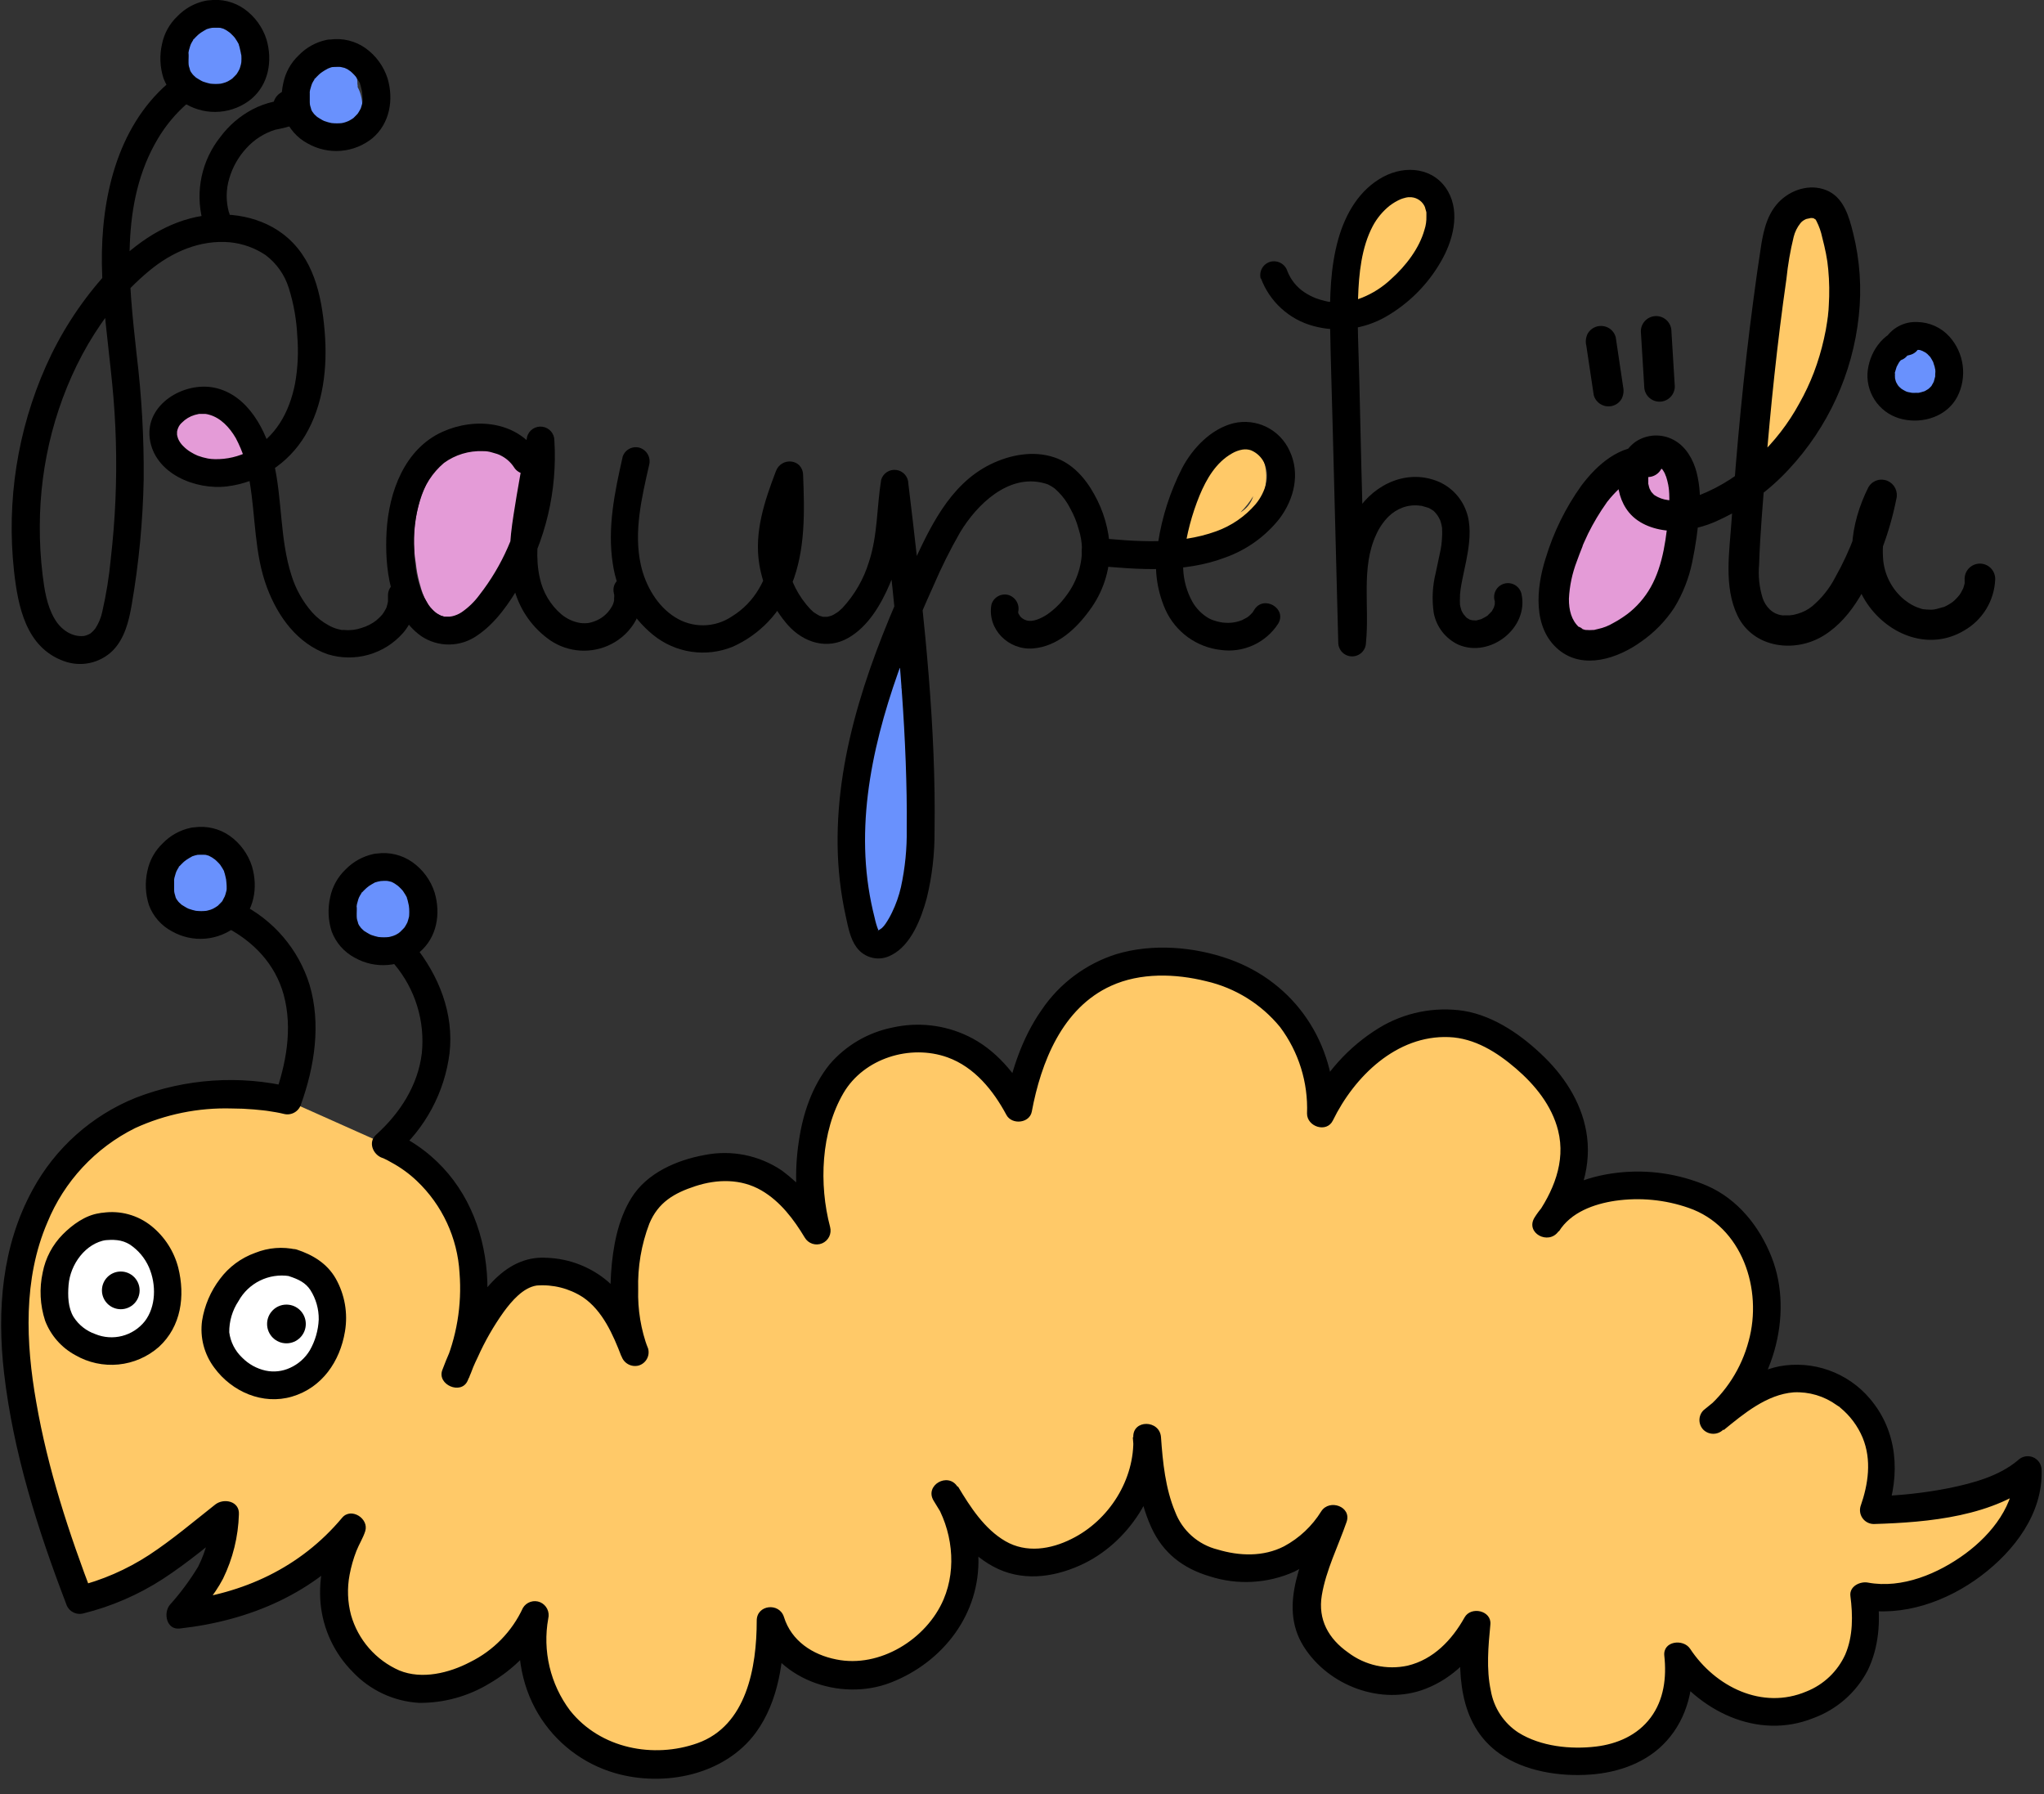 <svg width="417" height="366" viewBox="0 0 417 366" fill="none" xmlns="http://www.w3.org/2000/svg">
<rect x="0" y="0" width="417" height="366" fill="#333333" stroke="none"/>
<g clip-path="url(#clip0_116_3445)">
<path d="M186.086 162.681C185.747 155.141 185.002 147.601 183.937 140.184L184.559 138.393C184.672 138.176 184.729 137.934 184.725 137.689C184.722 137.444 184.658 137.204 184.54 136.989C184.422 136.775 184.252 136.593 184.047 136.46C183.841 136.327 183.606 136.246 183.362 136.225C183.362 136.225 183.362 136.131 183.362 136.093C182.976 133.7 180.035 135.085 180.356 137.036C180.516 138.073 180.667 139.119 180.827 140.156C176.256 153.529 172.043 167.742 174.984 181.907C175.53 184.537 176.143 188.768 178.999 189.965C182.231 191.304 184.569 187.138 185.389 184.669C186.454 181.455 186.331 177.968 186.331 174.622C186.356 170.676 186.275 166.696 186.086 162.681Z" fill="#6991FD"/>
<path d="M50.794 91.25C50.568 90.742 50.162 90.335 49.653 90.11C49.599 90.086 49.542 90.067 49.484 90.053L49.144 89.46C48.098 87.727 46.744 86.2 45.148 84.954C43.197 83.39 40.436 81.769 37.863 81.957C34.489 82.212 32.736 85.567 33.594 88.677C33.999 90.004 34.71 91.216 35.669 92.218C36.628 93.22 37.809 93.983 39.117 94.445C42.472 95.755 46.223 95.096 49.635 94.379C49.944 94.286 50.228 94.122 50.463 93.901C50.699 93.679 50.88 93.406 50.992 93.103C51.105 92.8 51.145 92.475 51.111 92.153C51.076 91.832 50.968 91.523 50.794 91.25Z" fill="#E49BD7"/>
<path d="M51.322 7.172C50.718 5.39 49.434 3.92 47.75 3.082C46.928 2.686 46.033 2.465 45.121 2.432C44.209 2.4 43.301 2.557 42.453 2.893C41.489 3.256 40.61 3.811 39.869 4.526C39.129 5.241 38.542 6.1 38.146 7.05C37.999 7.414 37.891 7.793 37.825 8.181C37.402 9.308 37.241 10.516 37.354 11.715C37.501 12.738 37.872 13.716 38.44 14.579C39.008 15.442 39.759 16.169 40.64 16.709C41.52 17.249 42.51 17.588 43.537 17.703C44.563 17.817 45.603 17.703 46.581 17.37C47.634 16.986 48.596 16.389 49.407 15.615C50.218 14.841 50.861 13.908 51.293 12.874C52.007 11.042 52.017 9.011 51.322 7.172Z" fill="#6991FD"/>
<path d="M73.639 19.509C73.493 18.907 73.268 18.328 72.97 17.785C72.984 17.551 72.965 17.316 72.913 17.087C72.942 16.493 72.844 15.899 72.626 15.345C72.409 14.791 72.076 14.289 71.65 13.873C70.718 13.102 69.532 12.706 68.324 12.761C67.367 12.777 66.423 12.983 65.548 13.368C64.672 13.753 63.883 14.31 63.225 15.004C62.385 15.679 61.708 16.534 61.242 17.505C60.777 18.476 60.535 19.54 60.535 20.617C60.535 21.694 60.777 22.757 61.242 23.729C61.708 24.7 62.385 25.554 63.225 26.229C63.366 26.333 63.517 26.399 63.658 26.484C64.048 27.083 64.605 27.555 65.26 27.841C66.052 28.131 66.906 28.203 67.735 28.051C68.564 27.898 69.337 27.526 69.973 26.974C70.245 26.959 70.514 26.912 70.774 26.832C71.46 26.584 72.076 26.173 72.568 25.634C73.061 25.096 73.415 24.446 73.602 23.741C74.005 22.361 74.018 20.896 73.639 19.509Z" fill="#6991FD"/>
<path d="M395.221 73.824C394.893 73.058 394.35 72.403 393.657 71.939C393.789 71.346 393.572 70.431 392.884 70.309C389.821 69.762 387.399 72.147 386.174 74.738C385.406 76.183 385.078 77.822 385.231 79.451C385.325 80.196 385.592 80.909 386.011 81.533C386.43 82.157 386.989 82.673 387.644 83.042C390.33 84.502 393.393 83.353 395.089 80.959C395.836 79.925 396.248 78.687 396.272 77.412C396.295 76.137 395.929 74.885 395.221 73.824Z" fill="#6991FD"/>
<path d="M106.372 94.248C105.557 92.287 104.11 90.655 102.262 89.611C100.01 88.451 97.644 88.866 95.448 89.94C91.561 91.98 88.485 95.284 86.73 99.309C84.587 104.221 83.931 109.654 84.845 114.935C84.978 116.207 85.208 117.468 85.533 118.705C86.08 120.797 86.759 123.002 88.361 124.529C92.018 127.96 97.786 124.68 100.453 121.57C103.544 117.979 105.354 113.088 106.607 108.592C107.861 104.096 108.436 98.734 106.372 94.248Z" fill="#E49BD7"/>
<path d="M344.573 96.33C343.851 94.805 342.573 93.615 341.001 93.003C337.429 91.543 333.461 93.23 330.549 95.322C327.562 97.533 325.087 100.362 323.292 103.616C321.414 106.943 320.023 110.524 319.163 114.247C318.896 115.356 318.691 116.479 318.551 117.611C317.903 119.963 317.787 122.429 318.212 124.831C318.535 126.38 319.352 127.782 320.539 128.827C320.661 128.948 320.816 129.029 320.984 129.059C321.153 129.09 321.326 129.068 321.482 128.997C322.294 129.835 323.373 130.363 324.534 130.489C325.694 130.615 326.862 130.33 327.834 129.685C328.984 128.932 330.016 128.014 330.897 126.961C333.951 126.235 336.788 123.69 338.72 121.41C340.899 118.764 342.55 115.724 343.583 112.456C344.666 109.104 345.247 105.611 345.308 102.089C345.487 100.139 345.236 98.173 344.573 96.33Z" fill="#E49BD7"/>
<path d="M257.827 94.078C257.837 93.918 257.837 93.757 257.827 93.597C257.846 91.609 257.158 89.678 255.886 88.15C254.378 86.548 252.361 86.793 250.589 87.82C247.2 89.915 244.533 92.996 242.946 96.651C241.484 99.924 240.638 103.438 240.448 107.018C240.344 107.128 240.255 107.252 240.184 107.386L239.336 108.941C239.006 109.553 238.893 110.684 239.704 111.005C239.364 112.013 239.836 113.389 240.985 112.654C242.135 111.919 243.323 111.212 244.51 110.524L245.726 110.072C247.79 109.346 249.901 108.686 251.927 107.848C253.698 107.201 255.233 106.035 256.329 104.502C257.383 102.756 258.027 100.793 258.214 98.762C258.468 97.192 258.336 95.585 257.827 94.078ZM253.058 104.521C254.062 103.53 254.938 102.419 255.669 101.212C255.258 102.61 254.322 103.795 253.058 104.521Z" fill="#FFC968"/>
<path d="M374.317 56.728C374.232 53.448 374.138 49.754 372.536 46.804C371.094 44.165 368.172 42.233 365.072 43.034C361.452 43.976 360.661 48.085 359.85 51.177C358.834 55.007 358.104 58.907 357.664 62.844C356.665 72.034 357.39 81.308 358.088 90.487C358.094 90.597 358.116 90.705 358.154 90.808C357.84 91.273 357.693 91.832 357.739 92.391L357.805 93.409C357.84 93.696 357.956 93.968 358.14 94.191C358.324 94.415 358.569 94.581 358.844 94.67C359.12 94.759 359.415 94.768 359.695 94.695C359.975 94.621 360.228 94.47 360.425 94.257C369.644 83.96 374.61 70.546 374.317 56.728Z" fill="#FFC968"/>
<path d="M291.86 37.068C290.079 34.956 287.543 35.889 285.724 37.369C282.408 40.112 279.628 43.445 277.525 47.199C275.136 51.435 273.608 56.102 273.029 60.931C273.001 61.183 273.023 61.438 273.096 61.682C273.168 61.925 273.289 62.151 273.451 62.346C273.613 62.542 273.813 62.702 274.038 62.819C274.264 62.935 274.51 63.005 274.764 63.023C275.053 63.028 275.34 62.962 275.599 62.833C275.858 62.703 276.082 62.513 276.253 62.279C276.411 62.244 276.566 62.194 276.714 62.128C280.688 60.337 284.266 57.774 287.242 54.588C290.182 51.45 292.953 47.567 293.453 43.175C293.748 41.009 293.176 38.813 291.86 37.068Z" fill="#FFC968"/>
<path d="M223.493 115.378C232.183 116.217 241.56 116.905 249.882 113.757C254.262 112.215 258.117 109.467 261.003 105.831C264.01 101.872 265.301 96.613 263.096 91.976C262.143 89.861 260.487 88.142 258.41 87.111C256.332 86.08 253.961 85.801 251.701 86.321C247.064 87.462 243.304 91.42 241.155 95.51C238.716 100.299 237.061 105.447 236.254 110.76C235.349 115.347 235.875 120.101 237.762 124.378C238.774 126.609 240.349 128.539 242.332 129.978C244.314 131.417 246.637 132.316 249.072 132.587C251.327 132.897 253.624 132.558 255.693 131.61C257.763 130.662 259.52 129.144 260.758 127.234C262.643 124.124 257.78 121.278 255.876 124.407C255.782 124.576 255.678 124.739 255.565 124.897C255.641 124.793 255.857 124.576 255.48 125C255.261 125.246 255.025 125.476 254.774 125.688C254.425 126 255.066 125.5 254.689 125.764L254.34 126C254.104 126.141 253.398 126.508 253.398 126.499C252.203 126.978 250.907 127.153 249.628 127.008C249.571 127.008 249.072 126.951 249.505 127.008L248.921 126.904C248.583 126.838 248.25 126.753 247.922 126.65C247.305 126.485 246.719 126.221 246.188 125.868C244.977 125.075 243.972 124.006 243.257 122.748C241.631 119.796 241.034 116.388 241.56 113.059C242.091 108.943 243.155 104.913 244.727 101.071C246.131 97.697 248.082 94.342 251.324 92.504C251.987 92.112 252.715 91.844 253.473 91.712C254.057 91.617 254.656 91.665 255.217 91.854C256.403 92.351 257.366 93.266 257.922 94.427C258.548 95.671 258.702 97.101 258.355 98.451C257.97 100.081 257.208 101.598 256.131 102.881C253.974 105.378 251.208 107.274 248.101 108.385C240.307 111.212 231.692 110.477 223.512 109.685C222.762 109.685 222.043 109.983 221.512 110.513C220.982 111.044 220.684 111.763 220.684 112.513C220.701 113.257 221.004 113.967 221.531 114.493C222.058 115.02 222.767 115.323 223.512 115.34L223.493 115.378Z" fill="black"/>
<path d="M34.225 17.04C23.792 26.116 20.606 40.621 20.785 53.891C20.889 62.024 22.086 70.082 22.878 78.169C23.671 86.103 23.894 94.085 23.547 102.051C23.377 106.028 23.057 110.006 22.604 113.955C22.264 117.605 21.681 121.229 20.861 124.803C20.602 126.038 20.11 127.212 19.409 128.261C19.134 128.612 18.818 128.929 18.467 129.204C18.056 129.458 17.602 129.636 17.129 129.732C14.716 129.996 12.416 128.469 11.116 126.197C9.542 123.511 9.052 120.241 8.684 117.197C8.288 113.926 8.099 110.633 8.119 107.338C8.129 100.872 8.962 94.434 10.597 88.178C13.868 75.813 20.427 63.542 30.389 55.286C35.102 51.355 40.87 48.886 46.892 49.423C49.506 49.679 52.016 50.579 54.196 52.044C56.425 53.725 58.073 56.061 58.908 58.726C59.913 61.919 60.499 65.23 60.652 68.575C60.915 71.778 60.766 75.003 60.209 78.169C59.05 84.154 56.194 89.243 50.907 91.995C48.719 93.147 46.273 93.722 43.801 93.663C43.333 93.656 42.867 93.612 42.406 93.531C41.703 93.396 41.013 93.204 40.342 92.956C39.848 92.75 39.372 92.504 38.919 92.221C38.371 91.893 37.868 91.498 37.42 91.043C36.969 90.615 36.607 90.103 36.355 89.535C36.251 89.263 36.172 88.983 36.12 88.696C36.12 88.517 36.12 88.329 36.12 88.15C36.12 87.971 36.176 87.678 36.12 87.98C36.063 88.282 36.185 87.763 36.204 87.688C36.24 87.559 36.284 87.433 36.336 87.311C36.167 87.65 36.336 87.311 36.336 87.311C36.507 86.887 36.775 86.509 37.118 86.208C37.841 85.473 38.74 84.934 39.729 84.644C40.021 84.559 40.304 84.493 40.596 84.436C40.643 84.436 40.888 84.38 40.596 84.436H41.039C41.341 84.436 41.633 84.436 41.925 84.436C41.972 84.436 42.217 84.436 41.925 84.436C42.167 84.468 42.407 84.519 42.641 84.587C45.016 85.219 46.845 87.198 48.108 89.375C49.574 92.148 50.531 95.161 50.935 98.272C52.151 105.435 51.878 112.908 54.451 119.798C56.675 125.764 60.661 131.315 66.891 133.473C69.595 134.301 72.48 134.33 75.201 133.558C77.921 132.786 80.36 131.244 82.225 129.119C84.069 126.994 84.998 124.226 84.808 121.419C84.789 120.675 84.485 119.967 83.959 119.441C83.432 118.915 82.724 118.611 81.98 118.592C81.23 118.592 80.511 118.89 79.981 119.42C79.451 119.95 79.153 120.669 79.153 121.419C79.153 121.749 79.153 122.079 79.153 122.362C79.153 122.503 79.153 122.644 79.153 122.776C79.153 122.776 79.219 122.371 79.153 122.701C79.097 123.019 79.022 123.334 78.927 123.643C78.927 123.775 78.842 123.898 78.795 124.03C78.748 124.162 78.945 123.766 78.71 124.209C78.578 124.444 78.446 124.68 78.305 124.906C78.163 125.132 78.107 125.208 77.994 125.349C77.994 125.302 78.22 125.066 77.994 125.349C77.786 125.593 77.566 125.826 77.334 126.047C77.211 126.169 76.552 126.725 76.834 126.508C75.929 127.222 74.896 127.756 73.79 128.082C72.648 128.482 71.432 128.627 70.228 128.506H69.794C70.237 128.563 69.794 128.506 69.69 128.506C69.408 128.44 69.125 128.384 68.852 128.309C68.212 128.132 67.598 127.876 67.023 127.545C65.769 126.867 64.64 125.977 63.687 124.916C61.766 122.727 60.327 120.158 59.465 117.376C57.061 109.893 57.617 101.834 55.836 94.248C54.441 87.961 50.615 80.459 43.678 79.074C37.533 77.839 29.645 82.448 30.549 89.441C31.492 96.623 39.88 99.997 46.289 99.224C49.562 98.823 52.7 97.681 55.465 95.885C58.23 94.088 60.549 91.684 62.245 88.856C66.015 82.551 66.835 74.861 66.241 67.66C65.619 60.205 63.97 52.449 57.683 47.699C52.415 43.712 45.026 42.883 38.749 44.57C31.652 46.455 25.639 51.289 20.842 56.737C16.15 62.099 12.29 68.135 9.391 74.644C3.557 87.768 1.303 102.203 2.86 116.48C3.661 123.709 5.301 132.088 13.038 134.859C14.72 135.48 16.543 135.613 18.298 135.243C20.052 134.873 21.666 134.014 22.953 132.766C25.422 130.288 26.289 126.735 26.864 123.398C28.33 114.924 29.149 106.352 29.315 97.754C29.383 89.217 28.898 80.686 27.863 72.212C26.271 57.547 24.338 41.469 32.218 28.274C33.824 25.568 35.854 23.137 38.231 21.074C38.76 20.544 39.057 19.825 39.057 19.076C39.057 18.326 38.76 17.608 38.231 17.078C37.692 16.561 36.974 16.273 36.228 16.273C35.481 16.273 34.764 16.561 34.225 17.078V17.04Z" fill="black"/>
<path d="M46.713 43.354C46.071 41.083 46.091 38.677 46.769 36.417C47.44 34.115 48.633 31.999 50.256 30.235C51.847 28.474 53.882 27.172 56.147 26.465C57.509 26.212 58.853 25.872 60.171 25.447C61.09 25.096 61.853 24.428 62.323 23.564C62.793 22.7 62.939 21.697 62.735 20.735C62.151 18.576 59.606 17.907 57.721 18.68C57.267 18.871 56.862 19.161 56.535 19.53C56.209 19.899 55.97 20.336 55.836 20.81C55.69 21.476 55.758 22.17 56.031 22.795C56.303 23.419 56.766 23.942 57.353 24.288C58.578 25.23 60.511 24.485 61.227 23.27C61.585 22.616 61.679 21.851 61.489 21.13C61.3 20.41 60.842 19.789 60.209 19.396L60.077 19.302L61.095 20.32L61.283 20.81V22.318C61.193 22.783 60.944 23.203 60.581 23.507C60.217 23.81 59.759 23.98 59.285 23.986C60.661 23.986 60.052 22.93 57.457 20.819C57.787 20.329 58.324 20.226 57.825 20.358C57.165 20.537 56.486 20.602 55.817 20.744C54.329 21.074 52.891 21.597 51.538 22.299C48.943 23.665 46.688 25.598 44.941 27.954C43.068 30.31 41.766 33.067 41.136 36.01C40.507 38.953 40.567 42.002 41.312 44.918C42.255 48.424 47.749 46.935 46.769 43.42L46.713 43.354Z" fill="black"/>
<path d="M109.708 92.438C105.504 85.907 96.937 85.087 90.293 88.074C82.508 91.58 79.332 100.383 78.87 108.385C78.446 115.651 79.473 125.142 85.901 129.741C87.599 130.892 89.608 131.497 91.66 131.475C93.711 131.453 95.707 130.805 97.38 129.619C101.15 127.083 103.902 123.021 106.155 119.176C111.308 110.307 113.724 100.113 113.101 89.875C113.106 89.184 112.86 88.516 112.406 87.995C111.953 87.474 111.325 87.137 110.641 87.047C109.967 86.955 109.282 87.11 108.712 87.482C108.143 87.854 107.727 88.419 107.54 89.073C106.598 94.389 105.589 99.705 104.769 105.039C103.977 110.119 103.469 115.406 104.986 120.467C106.165 124.605 108.747 128.204 112.29 130.646C114.102 131.866 116.208 132.579 118.389 132.712C120.57 132.845 122.746 132.392 124.693 131.4C129.038 129.185 131.837 124.397 130.697 119.544C129.858 116 124.401 117.498 125.24 121.042C125.24 121.042 125.343 121.589 125.306 121.221C125.315 121.378 125.315 121.536 125.306 121.693C125.306 121.824 125.24 122.635 125.306 122.296C125.234 122.92 125.007 123.516 124.646 124.03C123.965 125.116 122.983 125.981 121.818 126.518C121.259 126.777 120.671 126.967 120.065 127.083C119.502 127.154 118.932 127.154 118.369 127.083C116.987 126.847 115.689 126.26 114.599 125.378C112.334 123.466 110.767 120.857 110.141 117.96C109.199 113.945 109.679 109.667 110.33 105.642C111.15 100.6 112.083 95.586 112.969 90.563L107.417 89.809C107.936 97.317 106.616 104.838 103.572 111.721C102.061 115.154 100.13 118.386 97.823 121.344C96.82 122.717 95.593 123.911 94.195 124.878C93.596 125.278 92.928 125.562 92.225 125.717C91.915 125.784 91.598 125.809 91.282 125.792C91.141 125.802 90.999 125.802 90.858 125.792C90.415 125.792 91.377 125.981 90.641 125.792C90.414 125.708 90.181 125.642 89.944 125.594C90.085 125.651 89.482 125.349 89.322 125.246L88.983 125.029C88.606 124.774 89.256 125.265 88.907 124.972C88.621 124.732 88.351 124.474 88.097 124.2C87.722 123.821 87.404 123.389 87.154 122.918C86.754 122.272 86.401 121.598 86.099 120.901C86.183 121.089 85.873 120.269 85.816 120.128C85.703 119.779 85.59 119.431 85.486 119.082C85.269 118.328 85.081 117.574 84.939 116.81C84.689 115.315 84.548 113.803 84.515 112.287C84.305 108.807 84.703 105.318 85.693 101.976C86.546 99.038 88.244 96.416 90.576 94.436C92.871 92.764 95.664 91.917 98.502 92.033C99.14 92.017 99.777 92.106 100.387 92.297C100.745 92.391 101.103 92.495 101.442 92.608L101.829 92.758C102.102 92.862 101.584 92.627 102.027 92.853C103.176 93.394 104.154 94.242 104.854 95.303C105.243 95.938 105.863 96.397 106.583 96.585C107.303 96.772 108.068 96.675 108.718 96.312C109.365 95.934 109.836 95.315 110.027 94.59C110.217 93.866 110.113 93.095 109.736 92.448L109.708 92.438Z" fill="black"/>
<path d="M127.021 93.221C125.4 100.374 123.873 107.678 125.023 115.039C125.855 120.718 128.784 125.879 133.232 129.506C135.467 131.326 138.149 132.512 140.999 132.942C143.849 133.371 146.762 133.027 149.433 131.947C152.189 130.728 154.675 128.975 156.749 126.79C158.823 124.604 160.443 122.029 161.516 119.214C164.343 112.155 164.136 104.332 163.844 96.868C163.721 93.56 159.405 93.183 158.293 96.114C155.983 102.193 153.844 108.507 154.9 115.086C155.653 119.706 157.687 124.023 160.771 127.545C163.966 131.089 168.735 132.597 173.023 130.147C177.086 127.856 179.734 123.323 181.506 119.167C182.74 116.328 183.584 113.335 184.013 110.27C184.512 106.651 184.625 102.975 185.21 99.356L179.658 98.611C181.864 117.461 184.079 136.424 184.776 155.443C184.936 159.995 185.04 164.547 184.983 169.109C185.046 173.09 184.651 177.065 183.805 180.955C183.397 182.74 182.786 184.473 181.986 186.12C181.594 186.947 181.137 187.741 180.62 188.495C180.412 188.797 180.172 189.075 179.904 189.325C179.8 189.419 179.027 189.9 179.018 189.928C179.065 189.485 179.809 190.87 179.178 189.711C178.865 188.91 178.619 188.084 178.443 187.242C177.924 185.206 177.5 183.142 177.189 181.069C174.635 164.179 179.319 146.932 185.417 131.315C186.972 127.329 188.669 123.399 190.431 119.506C192.034 115.763 193.853 112.115 195.878 108.583C199.328 102.862 205.671 96.755 212.768 98.508C213.178 98.605 213.581 98.731 213.974 98.885C213.55 98.706 214.285 99.073 214.398 99.139C214.681 99.307 214.954 99.49 215.218 99.686C214.898 99.441 215.275 99.742 215.312 99.78L215.85 100.28C216.863 101.287 217.707 102.452 218.347 103.729C219.097 105.072 219.676 106.503 220.072 107.989C220.484 109.269 220.709 110.603 220.741 111.947C220.75 115.467 219.578 118.889 217.414 121.664C216.393 123.059 215.152 124.278 213.738 125.274C212.457 126.141 210.694 126.961 209.394 126.546C208.879 126.396 208.423 126.094 208.083 125.679C208.168 125.783 207.725 125.048 207.81 125.255C207.756 125.126 207.725 124.989 207.716 124.85C207.89 124.127 207.783 123.365 207.415 122.719C207.047 122.073 206.447 121.591 205.737 121.372C205.378 121.274 205.004 121.246 204.635 121.293C204.267 121.339 203.911 121.457 203.588 121.641C203.265 121.825 202.981 122.07 202.753 122.364C202.525 122.657 202.357 122.993 202.259 123.351C201.373 128.365 205.765 132.682 210.741 132.277C215.718 131.871 219.535 128.281 222.277 124.501C224.991 120.87 226.447 116.453 226.424 111.919C226.243 108.03 225.152 104.237 223.239 100.845C221.429 97.537 218.752 94.502 215.105 93.305C210.817 91.854 206.048 92.768 202.089 94.71C193.607 98.856 189.517 107.97 185.813 116.085C177.745 133.747 170.62 152.785 170.884 172.492C170.945 177.339 171.501 182.168 172.543 186.902C173.014 189.023 173.429 191.473 174.748 193.245C175.537 194.334 176.699 195.096 178.012 195.386C179.325 195.676 180.699 195.474 181.873 194.819C185.907 192.793 187.962 187.279 189.064 183.236C190.159 178.755 190.694 174.155 190.657 169.542C190.978 148.487 188.659 127.423 186.256 106.547C185.945 103.908 185.643 101.279 185.313 98.649C185.308 97.968 185.057 97.312 184.607 96.802C184.157 96.291 183.538 95.96 182.863 95.869C182.189 95.777 181.504 95.931 180.934 96.303C180.365 96.676 179.949 97.241 179.762 97.895C178.867 103.437 179.065 109.205 177.283 114.596C176.216 118.108 174.363 121.331 171.864 124.021C171.657 124.228 171.44 124.426 171.214 124.614C171.214 124.614 170.799 124.954 171.12 124.709C170.782 124.949 170.433 125.172 170.073 125.378C169.96 125.444 169.433 125.689 169.904 125.491C169.744 125.557 169.58 125.614 169.414 125.66C169.206 125.726 168.999 125.774 168.792 125.821H168.905H168.518C168.302 125.821 168.094 125.821 167.887 125.821C168.009 125.821 168.452 125.887 167.887 125.821L167.284 125.642C166.85 125.5 167.83 125.962 167.142 125.585C166.794 125.387 166.454 125.199 166.134 124.972C165.814 124.746 166.605 125.406 165.945 124.841C165.738 124.661 165.531 124.473 165.333 124.275C162.874 121.652 161.213 118.383 160.545 114.85C160.489 114.577 160.432 114.313 160.385 114.04C160.385 113.908 160.262 113.097 160.328 113.766C160.245 113.031 160.204 112.292 160.206 111.552C160.204 110.04 160.368 108.532 160.696 107.056C161.461 103.862 162.466 100.73 163.702 97.688L158.151 96.934C158.547 107.037 158.886 119.864 149.301 125.755C147.591 126.905 145.582 127.532 143.522 127.557C141.461 127.582 139.437 127.005 137.699 125.896C134.099 123.634 131.686 119.487 130.744 115.265C129.227 108.498 130.942 101.411 132.44 94.804C132.62 94.081 132.514 93.317 132.146 92.669C131.777 92.022 131.174 91.541 130.461 91.326C130.103 91.227 129.729 91.2 129.36 91.246C128.991 91.293 128.635 91.411 128.312 91.595C127.989 91.778 127.705 92.024 127.478 92.318C127.25 92.611 127.082 92.947 126.984 93.305L127.021 93.221Z" fill="black"/>
<path d="M257.243 56.765C258.122 59.123 259.551 61.236 261.412 62.929C263.272 64.623 265.511 65.847 267.94 66.501C270.406 67.174 272.981 67.354 275.517 67.031C278.053 66.707 280.5 65.887 282.718 64.616C287.388 61.935 291.262 58.061 293.943 53.391C296.384 49.225 297.967 43.458 295.385 38.99C292.605 34.202 286.808 33.627 282.256 36.04C277.337 38.651 274.5 43.58 273.029 48.764C271.399 54.569 271.258 60.705 271.361 66.671C271.474 73.211 271.691 79.743 271.861 86.284L273.02 131.07C273.02 131.82 273.318 132.539 273.848 133.069C274.378 133.599 275.098 133.897 275.847 133.897C276.597 133.897 277.316 133.599 277.847 133.069C278.377 132.539 278.675 131.82 278.675 131.07C279.419 123.813 277.629 115.764 280.739 109.101C281.342 107.724 282.192 106.469 283.246 105.397C284.09 104.559 285.106 103.916 286.224 103.512C287.36 103.111 288.576 102.992 289.768 103.163C289.956 103.163 290.145 103.201 290.333 103.276C290.617 103.344 290.897 103.425 291.172 103.521C291.709 103.71 291.408 103.616 291.295 103.521C291.424 103.58 291.55 103.646 291.672 103.719C291.898 103.842 292.473 104.209 292.454 104.2C292.759 104.485 293.034 104.801 293.274 105.142C293.443 105.406 293.585 105.68 293.726 105.953C293.868 106.226 293.726 105.953 293.726 105.878C293.793 106.037 293.849 106.201 293.896 106.368C293.99 106.66 294.056 106.952 294.122 107.244C294.122 107.376 294.179 107.499 294.197 107.631C294.197 107.103 294.197 107.508 294.197 107.631C294.197 108.158 294.254 108.884 294.197 109.516C294.154 110.681 293.996 111.84 293.726 112.974C293.472 114.256 293.17 115.529 292.916 116.81C292.237 119.499 292.096 122.295 292.501 125.038C292.767 126.439 293.362 127.756 294.237 128.882C295.112 130.008 296.242 130.909 297.534 131.513C303.999 134.284 311.944 128.101 310.399 121.146C310.313 120.774 310.153 120.424 309.929 120.116C309.704 119.807 309.419 119.548 309.092 119.352C308.765 119.157 308.401 119.03 308.023 118.979C307.645 118.927 307.261 118.953 306.893 119.054C306.526 119.155 306.182 119.33 305.884 119.567C305.585 119.804 305.338 120.1 305.157 120.435C304.975 120.77 304.863 121.139 304.828 121.519C304.793 121.898 304.835 122.281 304.951 122.644C305.055 123.134 304.951 122.371 304.951 123.049C304.951 123.172 304.951 123.304 304.951 123.426C304.951 123.379 305.045 122.974 304.951 123.295C304.885 123.575 304.803 123.852 304.706 124.124C304.904 123.615 304.499 124.435 304.414 124.567C304.159 125 304.583 124.435 304.235 124.802C304.033 125.028 303.819 125.242 303.594 125.443C303.358 125.66 303.594 125.443 303.66 125.443L303.339 125.67C303.038 125.858 302.736 126.028 302.397 126.188C302.058 126.348 302.397 126.188 302.482 126.188L302.114 126.32C301.822 126.414 301.53 126.48 301.238 126.555C300.785 126.678 301.52 126.555 300.861 126.555C300.653 126.555 299.918 126.48 300.484 126.555C300.199 126.499 299.919 126.423 299.645 126.329H299.749C299.634 126.276 299.523 126.213 299.419 126.141C299.353 126.141 298.938 125.783 299.174 125.99C299.409 126.197 299.079 125.867 299.061 125.858C299.042 125.849 298.391 125.029 298.684 125.462C298.552 125.255 298.42 125.057 298.307 124.84C298.193 124.623 298.156 124.557 298.09 124.407C298.09 124.407 298.25 124.831 298.156 124.529C298.062 124.228 298.014 124.067 297.958 123.841C297.901 123.615 297.892 123.521 297.854 123.36C297.769 122.946 297.854 123.822 297.854 123.36C297.826 122.808 297.826 122.254 297.854 121.702C297.854 121.4 297.854 121.089 297.92 120.759C297.92 120.608 298.033 119.817 297.967 120.288C298.344 117.687 299.061 115.142 299.466 112.531C299.871 109.921 300.116 106.877 299.117 104.238C298.576 102.746 297.7 101.399 296.556 100.299C295.412 99.199 294.032 98.377 292.52 97.895C286.064 95.774 279.438 99.45 276.328 105.133C271.955 113.125 273.915 122.248 273.02 130.9H278.675L277.732 95.256L277.318 77.632C277.176 71.977 276.875 66.322 277.063 60.742C277.223 55.879 277.742 50.517 280.051 46.134C280.91 44.517 282.09 43.093 283.519 41.95C283.858 41.686 284.226 41.459 284.584 41.233L285.272 40.856C285.348 40.856 285.941 40.545 285.583 40.696C285.997 40.534 286.423 40.402 286.856 40.3C286.969 40.3 287.581 40.178 287.091 40.234C287.374 40.234 287.657 40.234 287.939 40.234C288.568 40.286 289.168 40.517 289.669 40.9C290.17 41.282 290.551 41.8 290.767 42.392C290.625 42.053 290.908 42.939 290.946 43.099C291.163 43.985 290.946 42.845 291.002 43.382C291.016 43.636 291.016 43.891 291.002 44.145C291.031 45.063 290.9 45.978 290.616 46.85C289.57 50.62 286.846 54.211 283.783 56.944C282.074 58.556 280.08 59.834 277.902 60.714C275.865 61.545 273.649 61.84 271.465 61.572C271.814 61.572 271.295 61.572 271.267 61.572C270.956 61.572 270.636 61.459 270.324 61.393C269.705 61.25 269.094 61.07 268.496 60.855C267.649 60.526 266.84 60.105 266.083 59.602C264.539 58.568 263.346 57.089 262.662 55.361C262.449 54.647 261.968 54.043 261.32 53.676C260.672 53.309 259.906 53.207 259.184 53.391C258.826 53.489 258.49 53.657 258.197 53.885C257.903 54.113 257.658 54.397 257.474 54.72C257.29 55.043 257.172 55.399 257.126 55.767C257.079 56.136 257.107 56.511 257.205 56.869L257.243 56.765Z" fill="black"/>
<path d="M336.298 91.034C330.454 90.675 325.846 94.747 322.575 99.12C319.363 103.625 316.911 108.627 315.318 113.926C313.433 119.854 312.594 128.063 317.985 132.54C323.028 136.725 330.096 134.303 334.846 130.872C337.508 129.018 339.792 126.673 341.576 123.964C343.313 121.114 344.547 117.986 345.223 114.718C345.932 111.323 346.42 107.885 346.684 104.426C346.971 101.722 346.783 98.989 346.128 96.349C345.44 93.739 343.96 91.081 341.472 89.752C340.264 89.095 338.899 88.781 337.525 88.844C336.151 88.907 334.821 89.345 333.678 90.11C329.21 93.352 328.965 100.421 332.32 104.52C334.384 107.046 337.815 108.149 340.972 108.29C344.406 108.29 347.795 107.504 350.878 105.991C356.177 103.528 360.944 100.054 364.911 95.765C372.939 87.169 377.957 76.198 379.209 64.503C379.837 58.825 379.447 53.08 378.059 47.538C377.277 44.409 376.268 40.658 373.148 39.056C369.869 37.397 365.929 38.406 363.309 40.819C360.689 43.231 359.841 46.681 359.313 49.951C358.719 53.721 358.21 57.434 357.711 61.176C356.712 68.64 355.873 76.124 355.138 83.616C354.403 91.109 353.781 98.696 353.253 106.236C352.829 112.522 351.632 119.647 354.459 125.556C357.664 132.248 366.25 133.304 372.131 129.6C378.172 125.83 381.433 118.544 383.893 112.136C385.178 108.77 386.177 105.302 386.88 101.768C387.068 101.042 386.989 100.272 386.659 99.598C386.329 98.924 385.769 98.39 385.08 98.093C384.388 97.796 383.61 97.761 382.894 97.995C382.178 98.229 381.571 98.716 381.188 99.365C377.484 106.716 376.051 116.075 380.999 123.238C385.401 129.6 393.657 132.832 400.697 128.629C402.543 127.577 404.093 126.074 405.202 124.261C406.311 122.449 406.943 120.385 407.04 118.262C407.063 117.838 407 117.414 406.854 117.016C406.708 116.618 406.482 116.254 406.191 115.946C405.899 115.638 405.548 115.393 405.158 115.225C404.769 115.057 404.349 114.971 403.925 114.971C403.501 114.971 403.081 115.057 402.692 115.225C402.302 115.393 401.951 115.638 401.659 115.946C401.368 116.254 401.142 116.618 400.996 117.016C400.85 117.414 400.787 117.838 400.81 118.262C400.81 118.478 400.81 118.686 400.81 118.903C400.857 118.592 400.81 118.629 400.81 119.006C400.718 119.413 400.598 119.813 400.452 120.203C400.64 119.732 400.15 120.75 400.084 120.854C399.98 121.035 399.867 121.211 399.745 121.381C399.924 121.174 399.896 121.212 399.651 121.494C399.379 121.827 399.086 122.142 398.774 122.437L398.294 122.852C398.501 122.691 398.454 122.72 398.143 122.946C397.832 123.172 397.427 123.398 397.04 123.606L396.465 123.879C396.71 123.775 396.654 123.794 396.305 123.879C395.956 123.964 395.495 124.133 395.07 124.228L394.439 124.35C394.731 124.35 394.693 124.294 394.307 124.35C393.921 124.407 393.666 124.35 393.365 124.35C393.063 124.35 392.94 124.35 392.724 124.294C393.006 124.294 392.95 124.294 392.563 124.294C392.177 124.294 391.715 124.086 391.291 123.945L390.679 123.719C390.924 123.813 390.867 123.775 390.518 123.624C390.17 123.474 389.745 123.21 389.378 122.974C389.265 122.899 388.435 122.277 388.671 122.475C387.435 121.494 386.405 120.28 385.64 118.9C384.875 117.52 384.39 116.003 384.213 114.435C383.819 110.323 384.666 106.186 386.645 102.56L380.943 100.157C379.708 106.351 377.497 112.309 374.393 117.809C373.228 120.063 371.626 122.062 369.68 123.69C368.816 124.382 367.823 124.895 366.759 125.198C366.239 125.369 365.701 125.476 365.156 125.519C364.864 125.519 364.572 125.519 364.28 125.519C363.988 125.519 363.931 125.519 363.761 125.519C364.013 125.563 363.947 125.563 363.564 125.519C362.626 125.398 361.751 124.982 361.066 124.331C360.401 123.69 359.899 122.898 359.605 122.022C358.914 119.799 358.668 117.461 358.879 115.142C359.087 108.79 359.652 102.438 360.171 96.114C361.226 83.013 362.583 69.922 364.449 56.916C364.743 54.02 365.237 51.148 365.929 48.321C366.178 47.313 366.641 46.371 367.286 45.559C367.585 45.173 367.987 44.879 368.446 44.711C368.332 44.767 367.946 44.852 368.577 44.654C368.738 44.598 369.831 44.438 369.284 44.456C369.369 44.456 370.302 44.541 369.671 44.456C369.867 44.489 370.059 44.539 370.246 44.607C369.614 44.362 370.66 44.937 370.17 44.607C370.651 44.975 370.236 44.607 370.566 45.06C371.115 46.135 371.518 47.28 371.763 48.462C372.052 49.555 372.307 50.658 372.526 51.77C372.737 52.816 372.888 53.873 372.979 54.937C373.214 57.399 373.252 59.876 373.092 62.345C373.092 62.938 373.007 63.523 372.951 64.117C372.951 64.38 372.894 64.654 372.856 64.918C372.856 64.918 372.715 65.973 372.8 65.37C372.621 66.652 372.385 67.924 372.102 69.14C371.583 71.463 370.899 73.746 370.057 75.973C369.226 78.146 368.234 80.253 367.088 82.278C364.855 86.385 361.978 90.107 358.568 93.305C355.135 96.67 351.057 99.308 346.58 101.062C345.451 101.469 344.292 101.784 343.112 102.004C341.93 102.187 340.725 102.145 339.559 101.881C339.085 101.77 338.626 101.603 338.192 101.382C337.867 101.213 337.552 101.024 337.25 100.817C337.777 101.193 337.429 100.967 337.325 100.817C337.221 100.666 336.995 100.477 336.835 100.298C337.334 100.873 336.835 100.298 336.788 100.166C336.741 100.034 336.599 99.817 336.505 99.638C336.411 99.459 336.439 99.497 336.59 99.836C336.533 99.686 336.486 99.535 336.439 99.384C336.392 99.233 336.335 98.913 336.269 98.686C336.072 97.923 336.269 99.337 336.269 98.555C336.269 98.159 336.269 97.754 336.269 97.358C336.269 96.585 336.081 97.98 336.269 97.235C336.317 97.047 336.354 96.858 336.401 96.67C336.449 96.481 336.524 96.302 336.571 96.114C336.618 95.925 336.675 95.831 336.505 96.236C336.567 96.1 336.636 95.968 336.712 95.84L337.061 95.284C337.014 95.35 336.665 95.868 336.976 95.425C337.108 95.237 337.655 94.926 336.976 95.36C337.155 95.246 337.334 95.152 337.504 95.039C336.948 95.416 337.155 95.133 337.448 95.086C337.74 95.039 338.088 95.086 337.372 95.086C337.598 95.086 337.834 95.086 338.06 95.086C337.353 95.086 338.192 95.152 338.381 95.199C338.814 95.303 337.815 94.813 338.428 95.199C338.56 95.284 339.163 95.737 338.588 95.199C338.776 95.36 339.474 96.217 339.087 95.642C339.379 96.068 339.631 96.519 339.841 96.99C339.549 96.34 339.841 97.169 339.917 97.263C340.002 97.527 340.077 97.801 340.152 98.074C340.228 98.347 340.284 98.63 340.341 98.913C340.341 98.979 340.501 99.931 340.407 99.233C340.473 99.723 340.511 100.176 340.539 100.713C340.591 101.863 340.562 103.016 340.454 104.162C339.983 109.412 339.37 115.161 336.76 119.789C335.535 121.957 333.876 123.85 331.887 125.349C332.273 125.057 331.378 125.707 331.425 125.67C331.246 125.802 331.058 125.924 330.869 126.047C330.311 126.424 329.732 126.771 329.135 127.083C328.17 127.661 327.116 128.075 326.015 128.308L325.422 128.45C324.545 128.676 325.978 128.45 325.092 128.506C324.577 128.544 324.061 128.544 323.546 128.506C323.047 128.459 324.206 128.723 323.433 128.506C323.178 128.422 322.915 128.365 322.66 128.271C323.367 128.525 321.718 127.526 322.17 127.969C320.587 126.537 320.059 124.454 320.078 122.135C320.206 119.514 320.753 116.93 321.699 114.482C322.057 113.483 322.434 112.494 322.83 111.514C322.83 111.438 323.056 110.967 322.83 111.41C322.952 111.127 323.075 110.844 323.207 110.562C323.461 109.987 323.725 109.412 323.998 108.846C325.087 106.649 326.348 104.54 327.768 102.541C328.343 101.712 327.41 102.956 328.042 102.183L328.522 101.589C328.88 101.175 329.248 100.769 329.634 100.374C330.021 99.978 330.322 99.695 330.69 99.374C330.737 99.374 331.463 98.734 330.944 99.148C331.237 98.922 331.538 98.705 331.887 98.507C332.236 98.309 332.669 98.074 333.056 97.848C333.791 97.433 332.5 98.008 333.282 97.744C333.536 97.659 333.781 97.565 334.026 97.499L334.535 97.367C334.667 97.367 335.478 97.235 334.733 97.311C335.266 97.268 335.802 97.268 336.335 97.311C337.132 97.267 337.881 96.919 338.43 96.34C338.978 95.761 339.284 94.993 339.284 94.196C339.284 93.398 338.978 92.63 338.43 92.051C337.881 91.472 337.132 91.125 336.335 91.081L336.298 91.034Z" fill="black"/>
<path d="M323.612 70.403L325.139 80.582C325.241 80.975 325.42 81.344 325.666 81.668C325.912 81.991 326.22 82.263 326.572 82.467C326.924 82.675 327.314 82.811 327.719 82.868C328.125 82.925 328.537 82.901 328.933 82.798C329.329 82.695 329.701 82.514 330.027 82.266C330.352 82.018 330.626 81.709 330.832 81.355C331.206 80.612 331.316 79.764 331.143 78.951L329.625 68.772C329.41 67.995 328.904 67.33 328.211 66.916C327.484 66.497 326.62 66.382 325.808 66.595C325.017 66.809 324.341 67.323 323.923 68.028C323.541 68.768 323.428 69.617 323.603 70.431L323.612 70.403Z" fill="black"/>
<path d="M334.752 67.595L335.44 78.82C335.44 79.647 335.769 80.44 336.354 81.025C336.939 81.611 337.732 81.939 338.56 81.939C339.387 81.939 340.18 81.611 340.765 81.025C341.35 80.44 341.679 79.647 341.679 78.82L340.991 67.595C340.991 66.767 340.662 65.974 340.077 65.389C339.492 64.804 338.699 64.475 337.872 64.475C337.044 64.475 336.251 64.804 335.666 65.389C335.081 65.974 334.752 66.767 334.752 67.595Z" fill="black"/>
<path d="M388.294 66.963C383.996 67.849 381.216 72.081 380.98 76.256C380.901 78.404 381.582 80.51 382.902 82.207C384.222 83.903 386.098 85.079 388.2 85.53C392.412 86.472 397.219 84.917 399.311 80.94C400.314 78.976 400.699 76.755 400.416 74.569C400.134 72.382 399.197 70.332 397.728 68.688C396.894 67.761 395.877 67.017 394.742 66.501C393.607 65.986 392.377 65.71 391.131 65.691C389.788 65.626 388.454 65.934 387.277 66.581C386.099 67.228 385.123 68.189 384.458 69.357C384.095 70.009 383.999 70.776 384.188 71.498C384.378 72.22 384.839 72.841 385.476 73.23C386.123 73.607 386.894 73.712 387.619 73.521C388.343 73.33 388.962 72.859 389.34 72.213C389.425 72.043 389.519 71.892 389.613 71.732C389.821 71.374 389.123 72.222 389.557 71.835L389.896 71.525C389.415 72.033 389.453 71.835 389.651 71.722L389.934 71.553L390.113 71.468C390.509 71.242 389.802 71.609 389.821 71.591C389.84 71.572 390.245 71.449 390.339 71.421C390.433 71.393 390.659 71.364 390.82 71.317C391.121 71.242 390.367 71.411 390.414 71.374C390.555 71.355 390.698 71.355 390.839 71.374H391.555C392.026 71.374 391.234 71.327 391.234 71.327C391.604 71.364 391.965 71.466 392.299 71.628C392.384 71.628 392.478 71.713 392.563 71.732C392.648 71.751 391.988 71.44 392.215 71.591C392.441 71.741 392.554 71.76 392.714 71.854L393.129 72.128C393.327 72.26 393.327 72.41 392.893 71.939C392.978 72.024 393.082 72.099 393.166 72.175C393.412 72.401 393.609 72.656 393.845 72.882C394.081 73.108 393.468 72.363 393.657 72.646L393.826 72.872C393.93 73.032 394.034 73.193 394.118 73.353C394.204 73.493 394.283 73.638 394.354 73.786C394.401 73.871 394.439 73.966 394.477 74.05C394.674 74.437 394.363 73.786 394.363 73.758C394.439 74.126 394.608 74.484 394.703 74.842C394.703 75.012 394.769 75.172 394.806 75.332C394.938 75.964 394.759 74.748 394.806 75.21C394.854 75.671 394.854 75.964 394.806 76.35C394.806 76.538 394.806 76.718 394.806 76.906C394.806 77.387 394.938 76.199 394.806 76.784C394.722 77.151 394.627 77.509 394.514 77.867C394.316 78.461 394.769 77.368 394.561 77.773C394.477 77.933 394.401 78.103 394.307 78.263C394.213 78.423 394.128 78.546 394.043 78.687C393.77 79.046 393.958 78.829 394.043 78.687C394.316 78.329 394.043 78.687 394.043 78.734C393.825 78.972 393.592 79.195 393.346 79.404C393.025 79.696 393.572 79.225 393.591 79.215C393.511 79.263 393.436 79.317 393.364 79.375L392.893 79.658C392.745 79.767 392.579 79.85 392.403 79.903C392.337 79.903 393.053 79.658 392.761 79.743L392.507 79.837C392.158 79.958 391.803 80.055 391.442 80.129H391.234C390.782 80.224 391.583 80.129 391.574 80.129C391.389 80.153 391.202 80.153 391.018 80.129C390.647 80.148 390.276 80.148 389.906 80.129C389.444 80.129 390.669 80.28 390.037 80.129L389.566 80.035C389.2 79.987 388.845 79.872 388.52 79.696C388.52 79.696 389.208 80.026 388.812 79.818L388.567 79.696L388.153 79.46C388.021 79.385 387.889 79.29 387.757 79.196C387.625 79.102 387.53 78.904 388.002 79.394C387.926 79.319 387.832 79.253 387.747 79.177L387.399 78.838C387.314 78.744 386.965 78.301 387.267 78.706C387.568 79.111 387.191 78.574 387.125 78.48C387.059 78.386 386.956 78.169 386.861 78.009C386.569 77.481 387.069 78.65 386.861 78.065C386.814 77.915 386.758 77.773 386.72 77.622C386.682 77.472 386.645 77.321 386.607 77.17C386.541 76.708 386.569 77.019 386.607 77.17C386.607 77.274 386.673 77.632 386.607 77.17C386.579 76.79 386.579 76.409 386.607 76.029C386.475 76.755 386.607 75.445 386.607 76.029C386.607 75.86 386.682 75.681 386.729 75.502C386.776 75.323 386.842 75.115 386.908 74.917C386.974 74.719 386.956 74.795 386.974 74.729C387.135 74.248 386.729 75.228 386.871 74.965C387.012 74.701 387.21 74.276 387.417 73.947C387.483 73.843 387.917 73.259 387.587 73.692C387.257 74.126 387.71 73.56 387.804 73.466C387.898 73.372 388.049 73.212 388.181 73.089L388.388 72.919C388.718 72.618 387.898 73.24 388.181 73.08C388.464 72.919 388.916 72.467 389.123 72.505C389.123 72.505 388.398 72.778 388.822 72.637L389.076 72.552C389.289 72.482 389.506 72.425 389.726 72.382C390.085 72.284 390.42 72.116 390.714 71.888C391.008 71.66 391.253 71.377 391.437 71.054C391.621 70.731 391.739 70.374 391.785 70.006C391.831 69.637 391.804 69.263 391.706 68.904C391.489 68.193 391.007 67.591 390.361 67.223C389.714 66.855 388.951 66.748 388.228 66.925L388.294 66.963Z" fill="black"/>
<path d="M66.599 8.143C64.443 8.599 62.473 9.693 60.944 11.281C59.338 12.798 58.239 14.772 57.797 16.936C57.263 19.251 57.364 21.667 58.089 23.929C58.947 26.233 60.625 28.14 62.801 29.283C64.857 30.445 67.215 30.961 69.568 30.764C71.922 30.568 74.161 29.667 75.996 28.18C79.54 25.164 80.341 20.32 79.078 16.022C78.281 13.517 76.694 11.338 74.554 9.811C72.461 8.339 69.888 7.716 67.353 8.068C66.609 8.087 65.901 8.391 65.375 8.917C64.849 9.443 64.545 10.151 64.526 10.895C64.592 12.299 65.779 13.883 67.353 13.722C67.81 13.674 68.27 13.649 68.729 13.647H69.295C69.445 13.647 70.03 13.741 69.436 13.647C69.728 13.704 70.011 13.788 70.303 13.854C70.388 13.854 70.595 13.92 70.303 13.854C70.513 13.937 70.717 14.031 70.916 14.137C71.019 14.194 71.792 14.778 71.397 14.448C71.698 14.701 71.985 14.972 72.254 15.259C72.405 15.419 72.546 15.579 72.688 15.749C72.612 15.654 72.405 15.343 72.688 15.796C72.959 16.168 73.205 16.559 73.423 16.965C73.423 17.049 73.592 17.455 73.423 17.03C73.479 17.2 73.545 17.37 73.592 17.539C73.706 17.935 73.762 18.34 73.866 18.746C73.969 19.151 73.866 18.35 73.866 18.802L73.922 19.349C73.966 19.771 73.982 20.197 73.969 20.621C73.969 20.791 73.875 21.319 73.969 20.715C73.947 20.877 73.916 21.038 73.875 21.196C73.8 21.507 73.696 21.809 73.592 22.139C73.649 22.016 73.753 21.649 73.592 22.139C73.536 22.261 73.404 22.497 73.3 22.666C73.197 22.836 73.131 22.949 73.046 23.081C72.961 23.213 72.904 23.288 72.829 23.383C72.999 23.166 73.017 23.138 72.886 23.288C72.754 23.439 72.367 23.816 72.113 24.071C71.689 24.372 72.028 24.156 72.113 24.071C71.971 24.156 71.839 24.25 71.707 24.344C71.431 24.514 71.144 24.669 70.85 24.806C71.302 24.599 70.774 24.806 70.652 24.862C70.529 24.919 70.237 24.994 70.02 25.051C70.02 25.051 69.201 25.211 69.615 25.145C70.03 25.079 69.417 25.145 69.332 25.145C68.934 25.169 68.534 25.169 68.135 25.145L67.608 25.098C67.74 25.098 68.107 25.192 67.608 25.098C67.108 25.004 66.75 24.881 66.326 24.74C65.902 24.599 66.138 24.674 66.26 24.74C66.09 24.665 65.93 24.589 65.779 24.504C65.421 24.316 65.101 24.09 64.761 23.882C64.422 23.675 65.176 24.297 64.62 23.769C64.488 23.656 64.356 23.543 64.234 23.42C64.111 23.298 64.007 23.166 63.885 23.043C64.234 23.402 63.772 22.864 63.715 22.78C63.621 22.624 63.536 22.464 63.461 22.299C63.64 22.676 63.461 22.299 63.461 22.195C63.461 22.091 63.348 21.837 63.301 21.649C63.301 21.705 63.14 20.81 63.197 21.196C63.254 21.583 63.197 20.932 63.197 20.866V20.301C63.197 19.849 63.197 19.358 63.197 18.944C63.197 18.529 63.065 19.556 63.197 18.746C63.197 18.52 63.282 18.293 63.338 18.077C63.395 17.86 63.451 17.643 63.527 17.426C63.527 17.36 63.809 16.729 63.678 17.002C63.546 17.276 63.913 16.569 63.894 16.616C63.998 16.427 64.13 16.258 64.234 16.069C63.781 16.54 64.432 15.72 64.234 16.069C64.375 15.928 64.498 15.777 64.639 15.636C64.78 15.494 64.931 15.343 65.082 15.202C65.233 15.061 65.638 14.721 65.383 14.929C65.129 15.136 65.742 14.674 65.723 14.693C65.892 14.571 66.072 14.457 66.26 14.344L66.807 14.043C67.259 13.77 66.618 14.043 66.901 13.986C67.284 13.82 67.682 13.688 68.088 13.59C68.811 13.39 69.424 12.911 69.793 12.259C70.162 11.607 70.258 10.835 70.058 10.113C69.841 9.405 69.362 8.808 68.719 8.442C68.077 8.075 67.318 7.969 66.599 8.143Z" fill="black"/>
<path d="M41.859 0.17C39.704 0.63 37.735 1.723 36.204 3.308C34.598 4.824 33.499 6.799 33.057 8.963C32.523 11.278 32.624 13.694 33.349 15.956C34.207 18.26 35.885 20.166 38.061 21.309C40.117 22.471 42.475 22.988 44.828 22.791C47.182 22.594 49.421 21.694 51.256 20.207C54.828 17.21 55.638 12.365 54.366 8.039C53.569 5.534 51.982 3.355 49.842 1.828C47.75 0.354 45.178 -0.275 42.642 0.066C41.898 0.085 41.19 0.389 40.663 0.915C40.137 1.441 39.833 2.15 39.814 2.893C39.88 4.298 41.068 5.881 42.642 5.721C43.089 5.676 43.539 5.654 43.989 5.655C44.178 5.655 44.366 5.655 44.555 5.655C44.743 5.655 45.29 5.74 44.696 5.655C44.988 5.655 45.271 5.787 45.563 5.853C45.648 5.853 45.855 5.919 45.563 5.853C45.797 5.957 46.024 6.077 46.242 6.211C46.346 6.268 47.118 6.852 46.722 6.522C47.022 6.777 47.308 7.048 47.58 7.333C47.731 7.493 47.872 7.653 48.014 7.823C47.938 7.738 47.731 7.417 48.014 7.87C48.26 8.223 48.483 8.591 48.683 8.972C48.73 9.067 48.852 9.463 48.683 9.038C48.739 9.208 48.805 9.378 48.852 9.557C48.965 9.953 49.022 10.358 49.126 10.754C49.229 11.149 49.126 10.358 49.126 10.81L49.239 11.31C49.267 11.737 49.267 12.165 49.239 12.591C49.239 12.752 49.145 13.28 49.239 12.686C49.216 12.844 49.184 13.002 49.145 13.157C49.067 13.476 48.972 13.79 48.862 14.1C48.918 13.977 49.022 13.619 48.862 14.1C48.805 14.222 48.673 14.458 48.57 14.637C48.466 14.816 48.4 14.91 48.315 15.051L48.099 15.344C48.268 15.127 48.287 15.098 48.155 15.249C48.023 15.4 47.637 15.777 47.382 16.032C46.958 16.333 47.297 16.116 47.382 16.032L46.977 16.305C46.7 16.478 46.414 16.636 46.119 16.776C46.572 16.559 46.044 16.776 45.921 16.833L45.29 17.012C45.29 17.012 44.47 17.181 44.885 17.106C45.299 17.031 44.687 17.106 44.602 17.106C44.203 17.134 43.803 17.134 43.405 17.106L42.877 17.059C43.009 17.059 43.377 17.163 42.877 17.059C42.378 16.955 42.02 16.842 41.595 16.701C41.171 16.559 41.407 16.635 41.529 16.701C41.36 16.625 41.2 16.55 41.049 16.465C40.691 16.277 40.37 16.05 40.031 15.852C39.692 15.655 40.446 16.267 39.889 15.73C39.758 15.617 39.626 15.504 39.503 15.381C39.381 15.259 39.277 15.127 39.154 15.004C39.503 15.372 39.041 14.825 38.985 14.74C38.891 14.588 38.806 14.431 38.73 14.269C38.909 14.637 38.73 14.269 38.73 14.156C38.73 14.043 38.617 13.798 38.57 13.619C38.57 13.675 38.41 12.771 38.466 13.157C38.523 13.543 38.466 12.893 38.466 12.827V12.271C38.466 11.809 38.514 11.329 38.466 10.905C38.419 10.48 38.334 11.517 38.466 10.707C38.466 10.48 38.551 10.264 38.608 10.037C38.664 9.811 38.721 9.604 38.796 9.387C38.796 9.321 39.079 8.69 38.947 8.972C38.815 9.255 39.183 8.529 39.164 8.577C39.267 8.388 39.399 8.218 39.503 8.03C39.051 8.501 39.701 7.681 39.503 8.03C39.645 7.889 39.767 7.738 39.908 7.596C40.05 7.455 40.2 7.304 40.351 7.163L40.653 6.899C40.351 7.144 41.011 6.635 40.992 6.654C41.162 6.541 41.341 6.418 41.529 6.315C41.718 6.211 41.897 6.117 42.076 6.004C42.528 5.74 41.888 6.004 42.17 5.947C42.56 5.816 42.961 5.718 43.367 5.655C44.837 5.448 45.771 3.497 45.337 2.177C45.126 1.46 44.647 0.852 43.999 0.478C43.352 0.105 42.586 -0.006 41.859 0.17Z" fill="black"/>
<g clip-path="url(#clip1_116_3445)">
<path d="M78.719 233.46C78.719 233.46 98.511 240.557 96.541 265.985C96.199 270.935 94.984 275.785 92.951 280.311C92.951 280.311 100.613 259.218 110.066 259.388C119.726 259.567 124.948 263.808 129.5 275.881C125.73 266.871 126.672 246.485 135.249 241.811C152.694 232.31 161.638 242.753 166.652 251.019C163.523 239.539 165.484 221.274 175.738 215.204C185.992 209.135 199.62 210.445 207.782 226.024C210.402 212.104 218.093 194.809 239.619 196.346C259.684 197.778 269.778 211.604 269.439 227.202C276.592 212.236 292.68 203.555 306.044 212.123C319.409 220.69 327.033 234.177 315.535 249.822C322.048 238.964 344.573 240.124 352.537 247.993C366.919 262.215 359.2 282.233 349.568 289.726C356.674 283.901 365.42 277.125 376.033 284.194C376.155 284.278 388.181 291.583 382.187 308.067C391.612 307.812 406.597 306.097 413.722 299.886C414.41 314.287 394.383 328.415 380.236 325.568C381.65 336.049 378.351 344.418 368.474 348.056C358.597 351.694 348.022 346.642 342.273 337.764C343.8 350.525 335.468 360.61 319.286 359.139C299.654 357.349 299.928 343.485 301.106 331.393C294.329 343.833 282.501 345.445 274.368 340.167C261.041 331.506 267.865 321.45 271.87 309.754C267.733 316.266 259.184 323.646 244.717 317.859C237.027 314.786 234.718 304.758 233.964 293.223C234.473 302.845 227.536 315.465 214.304 318.443C204.125 320.733 197.839 312.996 192.928 304.702C198.583 313.571 200.365 331.6 181.864 340.139C173.382 344.041 160.13 340.949 157.143 330.714C157.265 354.945 144.947 359.639 134.175 359.931C118.002 360.421 106.145 346.548 109.058 329.517C104.477 340.441 88.436 348.263 78.766 342.712C68.512 336.793 64.695 325.097 71.632 311.959L71.717 311.704C62.292 323.174 49.776 327.99 36.657 329.385C41.699 323.269 45.356 319.499 45.912 308.905C35.215 317.331 28.806 323.325 16.252 326.407C7.289 303.043 -1.561 272.686 5.8 251.669C18.759 214.526 58.663 224.507 58.663 224.507L78.719 233.46Z" fill="#FFC968"/>
<path d="M48.712 183.399C50.571 178.896 48.639 173.825 44.396 172.072C40.152 170.32 35.205 172.55 33.345 177.053C31.485 181.556 33.418 186.627 37.661 188.38C41.904 190.132 46.852 187.902 48.712 183.399Z" fill="#6991FD"/>
<path d="M84.372 190.455C87.32 187.024 86.887 181.818 83.405 178.826C79.923 175.834 74.71 176.19 71.763 179.621C68.815 183.051 69.248 188.258 72.73 191.25C76.212 194.242 81.425 193.886 84.372 190.455Z" fill="#6991FD"/>
<path d="M80.463 196.704C82.569 199.203 84.15 202.101 85.11 205.225C86.07 208.348 86.391 211.634 86.052 214.884C85.251 221.482 81.547 227.137 76.721 231.481C75.025 233.008 76.099 235.525 77.965 236.194C78.719 236.467 77.381 235.892 78.041 236.194C78.7 236.495 79.266 236.778 79.86 237.136C81.75 238.157 83.497 239.424 85.053 240.906C90.234 245.831 93.344 252.544 93.752 259.68C94.267 266.252 93.154 272.849 90.51 278.888L95.684 281.065C96.196 279.638 96.787 278.241 97.456 276.88C98.915 273.612 100.699 270.499 102.781 267.588C104.402 265.382 106.73 262.649 109.491 262.234C112.809 261.975 116.12 262.813 118.916 264.619C122.931 267.333 125.089 272.291 126.757 276.645L132.205 275.137C130.758 271.264 130.077 267.148 130.197 263.017C130.069 258.444 130.841 253.89 132.469 249.615C134.278 245.279 137.492 243.385 141.893 241.952C146.295 240.52 151.158 240.407 155.342 242.838C159.188 245.072 161.94 248.729 164.183 252.461C164.53 253.051 165.08 253.495 165.73 253.711C166.38 253.926 167.087 253.898 167.718 253.632C168.349 253.366 168.862 252.88 169.162 252.264C169.462 251.648 169.528 250.945 169.348 250.284C167.057 241.613 167.463 230.85 172.09 222.952C176.256 215.874 185.671 212.952 193.315 215.695C198.819 217.684 202.645 222.443 205.322 227.438C206.425 229.493 210.034 229.163 210.496 226.769C212.381 216.685 216.707 205.62 226.678 201.096C232.663 198.372 239.807 198.598 246.065 200.154C251.988 201.514 257.292 204.803 261.145 209.503C264.951 214.581 266.894 220.814 266.649 227.155C266.649 229.851 270.664 231.152 271.917 228.579C276.3 219.597 284.914 211.124 295.602 211.557C300.842 211.765 305.384 214.63 309.258 217.957C313.132 221.284 316.59 225.497 317.872 230.614C319.484 237.042 316.854 243.196 313.16 248.361L318.042 251.189C320.473 247.287 325.176 245.6 329.521 244.949C334.554 244.226 339.686 244.72 344.488 246.391C355.449 250.161 359.652 263.064 356.74 273.582C355.269 279.128 352.094 284.073 347.664 287.719L351.66 291.715C355.741 288.379 360.444 284.458 365.929 284.024C369.065 283.868 372.16 284.786 374.703 286.626L375.014 286.833C375.787 287.323 374.788 286.578 375.439 287.153C377.435 288.79 379.001 290.89 380 293.27C381.885 297.85 381.15 302.77 379.557 307.313C379.443 307.732 379.427 308.172 379.51 308.598C379.593 309.025 379.773 309.426 380.036 309.772C380.3 310.117 380.639 310.398 381.029 310.591C381.418 310.784 381.846 310.884 382.281 310.885C393.421 310.555 406.955 309.377 415.814 301.875L410.989 299.877C411.215 306.851 406.352 312.949 400.989 316.907C395.476 320.979 388.058 324.136 381.084 322.835C379.501 322.534 377.258 323.58 377.503 325.559C378.012 329.527 378.068 333.749 376.456 337.5C374.896 340.942 372.061 343.645 368.549 345.04C359.52 348.876 349.935 344.098 344.808 336.341C343.413 334.23 339.21 334.748 339.54 337.764C340.02 342.166 339.474 346.727 336.759 350.365C334.045 354.003 329.898 355.756 325.638 356.275C320.445 356.906 314.328 356.275 309.795 353.447C308.311 352.484 307.042 351.224 306.069 349.746C305.096 348.268 304.439 346.605 304.14 344.861C303.198 340.46 303.631 335.795 304.056 331.365C304.329 328.537 300.088 327.595 298.787 329.942C296.214 334.541 292.444 338.518 287.166 339.781C285.073 340.233 282.906 340.228 280.814 339.766C278.722 339.304 276.755 338.396 275.046 337.105C271.022 334.277 268.845 330.375 269.665 325.427C270.532 320.253 273.01 315.399 274.716 310.47C275.81 307.332 271.22 305.701 269.552 308.293C267.692 311.301 265.072 313.765 261.955 315.437C257.733 317.605 252.841 317.426 248.402 316.087C246.448 315.602 244.641 314.65 243.134 313.314C241.628 311.978 240.467 310.298 239.75 308.416C237.752 303.656 237.215 298.284 236.857 293.185C236.603 289.594 231.051 289.519 231.202 293.185C231.56 301.799 226.245 310.15 218.62 313.92C214.37 316.059 209.374 316.86 205.105 314.381C200.836 311.903 197.933 307.398 195.435 303.223L190.553 306.05C194.257 311.94 195.266 319.782 192.504 326.257C189.045 334.39 179.451 340.328 170.61 338.509C165.794 337.566 161.45 334.739 159.932 329.847C158.99 326.85 154.381 327.331 154.381 330.592C154.381 340.158 152.308 352.033 142.28 355.596C133.373 358.763 122.488 356.746 116.277 348.904C114.292 346.255 112.874 343.224 112.112 340.002C111.35 336.78 111.259 333.436 111.847 330.177C112.013 329.517 111.939 328.819 111.639 328.208C111.339 327.597 110.831 327.113 110.207 326.841C109.579 326.577 108.876 326.549 108.228 326.762C107.58 326.975 107.031 327.414 106.682 328C104.461 332.815 100.65 336.718 95.891 339.055C91.641 341.28 86.089 342.656 81.471 340.761C79.096 339.719 76.981 338.164 75.277 336.209C73.573 334.254 72.322 331.947 71.613 329.452C70.904 326.771 70.804 323.967 71.321 321.243C71.631 319.585 72.095 317.96 72.706 316.389C73.243 315.022 74.063 313.75 74.506 312.365C75.336 309.763 71.613 307.417 69.794 309.613C61.283 319.791 49.55 325.154 36.628 326.549L38.626 331.374C41.077 328.406 43.706 325.474 45.497 322.044C47.501 317.945 48.606 313.466 48.739 308.906C48.899 306.201 45.657 305.541 43.914 306.908C39.456 310.423 35.101 314.127 30.389 317.218C25.826 320.19 20.795 322.372 15.507 323.674L18.985 325.653C14.075 312.817 9.749 299.641 7.402 286.07C5.253 273.949 4.707 260.905 9.655 249.388C13.079 241.001 19.447 234.152 27.562 230.124C33.736 227.293 40.479 225.922 47.269 226.119C48.783 226.119 50.3 226.185 51.821 226.317L53.64 226.496L54.281 226.571L54.733 226.637C55.798 226.797 56.873 226.967 57.928 227.231C58.652 227.413 59.419 227.309 60.068 226.94C60.718 226.571 61.2 225.967 61.415 225.252C64.177 217.542 65.525 208.9 63.159 200.898C62.043 197.299 60.203 193.967 57.753 191.104C55.302 188.242 52.293 185.911 48.909 184.254C45.676 182.595 42.811 187.477 46.081 189.136C51.736 192.058 56.156 196.676 57.872 202.906C59.757 209.833 58.362 217.127 55.987 223.753L59.464 221.783C48.902 219.256 37.82 220.006 27.694 223.932C18.713 227.55 11.274 234.186 6.658 242.697C0.362 254.195 -0.647 267.305 0.833 280.132C2.718 296.324 7.685 311.988 13.491 327.152C13.704 327.866 14.184 328.471 14.832 328.84C15.48 329.208 16.245 329.313 16.968 329.131C22.737 327.706 28.229 325.33 33.217 322.1C38.381 318.745 43.103 314.721 47.928 310.913L43.103 308.906C43.008 312.626 42.091 316.279 40.417 319.603C38.742 322.37 36.811 324.973 34.649 327.378C33.282 329.028 33.961 332.505 36.647 332.204C51.001 330.611 64.309 324.975 73.705 313.693L68.993 310.941C68.625 312.082 67.89 313.222 67.438 314.344C66.83 315.832 66.344 317.367 65.986 318.934C65.355 321.615 65.158 324.38 65.402 327.124C65.911 332.377 68.222 337.292 71.943 341.035C75.481 344.795 80.323 347.061 85.477 347.368C90.543 347.414 95.521 346.043 99.85 343.41C104.788 340.535 109.199 336.256 111.498 330.969L106.334 328.792C105.165 335.974 106.042 343.372 109.849 349.687C113.365 355.519 118.952 359.81 125.494 361.703C135.513 364.587 147.803 362.118 154.193 353.447C158.905 347.001 159.97 338.49 159.97 330.705L154.419 331.459C157.859 342.496 171.383 347.264 181.751 343.221C192.448 339.046 200.016 329.188 199.601 317.51C199.445 312.477 197.977 307.571 195.341 303.279C193.409 300.207 188.583 302.987 190.459 306.107C193.522 311.243 197.217 316.643 202.617 319.546C208.272 322.619 214.633 321.884 220.364 319.311C230.213 314.9 237.215 304.043 236.763 293.195H231.108C231.551 299.424 232.277 305.833 234.878 311.573C237.272 316.813 241.324 319.923 246.781 321.554C252.452 323.382 258.6 323.046 264.038 320.611C268.284 318.477 271.844 315.191 274.311 311.13L269.146 308.953C266.243 317.322 260.56 327.246 265.951 335.842C270.993 343.9 281.851 347.981 290.795 344.512C296.45 342.326 300.634 337.981 303.547 332.769L298.278 331.346C297.336 340.771 297.336 351.647 305.95 357.735C311.077 361.354 318.277 362.448 324.422 361.995C330.219 361.59 336.062 359.535 340.02 355.115C344.262 350.403 345.788 343.966 345.1 337.727L339.832 339.15C346.344 348.961 358.512 355.087 369.991 350.459C374.734 348.711 378.66 345.266 381.009 340.79C383.318 336.077 383.685 330.733 383.026 325.559L379.454 328.283C388.153 329.913 397.21 326.69 404.156 321.459C410.923 316.37 416.794 308.745 416.512 299.877C416.511 299.318 416.345 298.772 416.034 298.307C415.724 297.843 415.282 297.481 414.766 297.267C414.25 297.053 413.681 296.997 413.133 297.106C412.585 297.215 412.082 297.484 411.686 297.879C407.85 301.121 402.563 302.535 397.747 303.534C392.608 304.556 387.388 305.124 382.149 305.23L384.882 308.811C387.71 300.744 387.163 291.988 381.48 285.316C379.251 282.683 376.366 280.686 373.117 279.527C369.868 278.369 366.371 278.089 362.979 278.718C357.041 279.934 352.103 283.94 347.532 287.681C347.002 288.211 346.705 288.93 346.705 289.679C346.705 290.428 347.002 291.147 347.532 291.677C348.07 292.191 348.786 292.478 349.53 292.478C350.274 292.478 350.99 292.191 351.528 291.677C361.509 283.751 366.127 268.379 361.424 256.438C358.955 250.161 354.487 244.582 348.229 241.867C342.518 239.436 336.275 238.521 330.106 239.21C323.508 239.954 316.751 242.452 313.075 248.352C311.105 251.49 315.902 254.091 317.957 251.179C321.981 245.6 324.658 238.927 323.782 231.924C322.99 225.647 319.616 220.125 315.167 215.742C310.719 211.36 304.979 207.26 298.627 206.204C292.632 205.304 286.51 206.538 281.332 209.691C275.091 213.522 270.102 219.09 266.979 225.713L272.247 227.137C272.464 212.896 264.292 200.474 250.777 195.658C243.586 193.104 235.066 192.416 227.706 194.649C221.492 196.622 216.128 200.638 212.485 206.044C208.526 211.699 206.302 218.494 205.02 225.214L210.185 224.535C207.273 219.097 203.098 214.027 197.443 211.341C192.678 209.059 187.284 208.445 182.128 209.597C177.105 210.591 172.564 213.247 169.234 217.137C165.691 221.567 163.815 227.099 162.995 232.659C161.996 239.012 162.298 245.502 163.881 251.735L169.046 249.558C166.654 245.338 163.405 241.665 159.508 238.776C157.213 237.227 154.633 236.15 151.918 235.608C149.203 235.066 146.407 235.07 143.693 235.619C138.039 236.656 131.978 239.276 128.84 244.327C126.013 248.851 125.023 254.459 124.665 259.69C124.288 265.26 124.665 271.376 126.776 276.598C126.995 277.308 127.477 277.907 128.124 278.273C128.77 278.64 129.532 278.745 130.254 278.567C130.976 278.367 131.589 277.888 131.958 277.236C132.328 276.584 132.423 275.812 132.223 275.09C130.339 270.161 128.048 264.986 124.024 261.414C120.531 258.445 116.137 256.741 111.555 256.579C102.564 255.976 97.088 264.911 93.544 271.961C92.293 274.408 91.186 276.925 90.227 279.5C89.143 282.479 94.072 284.599 95.391 281.678C103.035 264.845 100.311 242.744 83.535 232.669C82.248 231.88 80.888 231.217 79.473 230.69L80.717 235.402C86.779 230.147 90.691 222.842 91.707 214.884C92.649 206.732 89.52 198.975 84.459 192.717C82.169 189.89 78.191 193.914 80.463 196.723V196.704Z" fill="black"/>
<path d="M76.165 174.216C74.013 174.685 72.046 175.776 70.51 177.355C68.911 178.876 67.813 180.849 67.363 183.01C66.835 185.326 66.939 187.741 67.664 190.003C68.524 192.308 70.201 194.217 72.377 195.366C74.433 196.526 76.792 197.041 79.145 196.843C81.499 196.644 83.738 195.742 85.571 194.253C89.143 191.256 89.954 186.412 88.672 182.086C87.873 179.567 86.271 177.379 84.11 175.856C82.016 174.389 79.444 173.766 76.91 174.113C76.165 174.13 75.456 174.433 74.929 174.96C74.403 175.486 74.099 176.196 74.082 176.94C74.148 178.354 75.336 179.928 76.91 179.768C77.372 179.768 77.852 179.692 78.286 179.692H78.842C79.002 179.692 79.587 179.777 78.993 179.692C79.285 179.739 79.568 179.824 79.86 179.89C79.945 179.89 80.152 179.956 79.86 179.89C80.094 179.994 80.32 180.114 80.538 180.248C80.642 180.314 81.415 180.889 81.019 180.559C81.319 180.815 81.605 181.085 81.877 181.37L82.31 181.86C82.235 181.775 82.028 181.464 82.31 181.907C82.555 182.261 82.778 182.63 82.979 183.01C82.979 183.104 83.149 183.5 82.979 183.076L83.149 183.594C83.262 183.99 83.319 184.395 83.422 184.791C83.526 185.187 83.422 184.395 83.422 184.848L83.479 185.394C83.503 185.821 83.503 186.249 83.479 186.676C83.479 186.836 83.385 187.373 83.479 186.77C83.479 186.93 83.422 187.081 83.385 187.241C83.309 187.562 83.206 187.864 83.102 188.184C83.159 188.061 83.262 187.694 83.102 188.184C83.045 188.306 82.913 188.542 82.81 188.721L82.555 189.136L82.338 189.428C82.508 189.211 82.527 189.183 82.395 189.334C82.263 189.485 81.877 189.862 81.622 190.116C81.198 190.418 81.537 190.201 81.622 190.116L81.283 190.38C81.004 190.555 80.715 190.713 80.416 190.851C80.878 190.634 80.35 190.851 80.227 190.908L79.596 191.087C79.596 191.087 78.776 191.256 79.191 191.181C79.605 191.106 78.983 191.181 78.908 191.181C78.509 191.209 78.109 191.209 77.711 191.181C77.534 191.174 77.358 191.159 77.183 191.134C77.315 191.134 77.683 191.238 77.183 191.134C76.684 191.03 76.326 190.917 75.901 190.776C75.477 190.634 75.713 190.71 75.826 190.776L75.355 190.54C74.997 190.361 74.676 190.125 74.337 189.928C73.998 189.73 74.752 190.342 74.186 189.814L73.809 189.456C73.687 189.334 73.573 189.202 73.46 189.079C73.809 189.447 73.347 188.91 73.291 188.815C73.197 188.663 73.112 188.506 73.036 188.344C73.215 188.721 73.036 188.344 73.036 188.231C73.036 188.118 72.923 187.873 72.876 187.694C72.876 187.75 72.716 186.846 72.772 187.232C72.829 187.618 72.772 186.978 72.772 186.902V186.346C72.772 185.884 72.82 185.404 72.772 184.98C72.725 184.555 72.631 185.592 72.772 184.782C72.772 184.555 72.857 184.339 72.914 184.112C72.97 183.886 73.027 183.679 73.093 183.462C73.093 183.396 73.385 182.765 73.244 183.047C73.102 183.33 73.489 182.614 73.46 182.652C73.573 182.473 73.706 182.293 73.809 182.105C73.357 182.576 73.998 181.756 73.809 182.105C73.941 181.964 74.073 181.813 74.214 181.671C74.356 181.53 74.507 181.379 74.657 181.247C74.808 181.115 75.213 180.757 74.959 180.974C74.704 181.191 75.317 180.72 75.289 180.729C75.468 180.616 75.647 180.493 75.835 180.39C76.024 180.286 76.203 180.192 76.382 180.079C76.825 179.815 76.194 180.079 76.476 180.022C76.86 179.892 77.254 179.794 77.654 179.73C79.125 179.523 80.058 177.572 79.624 176.252C79.417 175.535 78.943 174.925 78.3 174.546C77.656 174.168 76.893 174.05 76.165 174.216Z" fill="black"/>
<path d="M38.871 168.873C36.717 169.335 34.748 170.427 33.217 172.011C31.61 173.527 30.511 175.502 30.069 177.666C29.55 179.978 29.66 182.386 30.389 184.64C31.245 186.945 32.924 188.852 35.102 189.994C37.157 191.157 39.515 191.674 41.869 191.477C44.223 191.281 46.462 190.379 48.296 188.891C51.868 185.894 52.688 181.05 51.406 176.724C50.609 174.219 49.022 172.04 46.883 170.513C44.775 169.033 42.184 168.41 39.635 168.769C38.891 168.788 38.183 169.092 37.657 169.618C37.13 170.145 36.827 170.853 36.807 171.597C36.873 173.001 38.061 174.584 39.635 174.424C40.092 174.379 40.551 174.356 41.011 174.358C41.199 174.358 41.388 174.358 41.576 174.358C41.765 174.358 42.312 174.443 41.718 174.358C42.01 174.358 42.293 174.49 42.585 174.556C42.67 174.556 42.877 174.622 42.585 174.556C42.815 174.662 43.038 174.782 43.254 174.914C43.358 174.971 44.13 175.555 43.735 175.225C44.034 175.481 44.32 175.751 44.592 176.036C44.743 176.196 44.884 176.356 45.026 176.526C44.95 176.441 44.743 176.12 45.026 176.573C45.272 176.926 45.496 177.294 45.695 177.676C45.695 177.77 45.874 178.166 45.695 177.741C45.752 177.911 45.818 178.081 45.865 178.26C45.987 178.656 46.034 179.061 46.138 179.457C46.242 179.853 46.138 179.061 46.138 179.513L46.194 180.06C46.239 180.486 46.254 180.914 46.242 181.342C46.242 181.502 46.157 182.03 46.242 181.436C46.242 181.587 46.176 181.747 46.138 181.907C46.064 182.227 45.97 182.542 45.855 182.85C45.912 182.727 46.015 182.369 45.855 182.85C45.799 182.972 45.676 183.208 45.572 183.387L45.374 183.783L45.158 184.075C45.327 183.858 45.346 183.83 45.214 183.981C45.082 184.131 44.705 184.508 44.441 184.763C44.017 185.065 44.357 184.848 44.441 184.763C44.3 184.857 44.178 184.951 44.036 185.036C43.761 185.212 43.474 185.369 43.179 185.507C43.631 185.291 43.113 185.507 42.99 185.564L42.349 185.743C42.349 185.743 41.529 185.913 41.944 185.837C42.359 185.762 41.746 185.837 41.661 185.837C41.266 185.866 40.869 185.866 40.474 185.837L39.936 185.79C40.068 185.79 40.436 185.894 39.936 185.79C39.437 185.687 39.079 185.573 38.655 185.432C38.231 185.291 38.466 185.366 38.589 185.432L38.108 185.196C37.75 185.008 37.439 184.782 37.09 184.584C36.742 184.386 37.505 184.999 36.949 184.461C36.817 184.348 36.685 184.235 36.562 184.113C36.44 183.99 36.336 183.858 36.214 183.736C36.562 184.103 36.101 183.557 36.044 183.472C35.95 183.32 35.865 183.162 35.79 183.001C35.969 183.368 35.79 183.001 35.79 182.887C35.79 182.774 35.676 182.529 35.639 182.35C35.639 182.407 35.469 181.502 35.526 181.888C35.582 182.275 35.526 181.624 35.526 181.559C35.516 181.373 35.516 181.188 35.526 181.002C35.526 180.541 35.526 180.06 35.526 179.636C35.526 179.212 35.384 180.248 35.526 179.438C35.526 179.212 35.611 178.995 35.667 178.769C35.724 178.543 35.78 178.335 35.855 178.118C35.855 178.053 36.138 177.421 36.006 177.704C35.874 177.987 36.251 177.261 36.223 177.308C36.327 177.119 36.468 176.95 36.562 176.761C36.11 177.233 36.76 176.413 36.562 176.761C36.704 176.62 36.826 176.469 36.968 176.328C37.109 176.186 37.26 176.036 37.411 175.894C37.561 175.753 37.976 175.414 37.712 175.63C37.448 175.847 38.08 175.366 38.051 175.385L38.589 175.046C38.768 174.933 38.956 174.848 39.135 174.735C39.588 174.471 38.956 174.735 39.23 174.678C39.606 174.539 39.994 174.432 40.389 174.358C41.859 174.151 42.792 172.2 42.368 170.88C42.155 170.161 41.672 169.551 41.022 169.177C40.37 168.803 39.601 168.694 38.871 168.873Z" fill="black"/>
<path d="M59.7 257.625C57.033 256.805 52.632 257.974 50.2 259.595C47.793 261.329 45.961 263.746 44.941 266.532C44.213 268.197 43.859 270.002 43.904 271.819C44.035 273.571 44.609 275.26 45.572 276.729C46.681 278.554 48.246 280.057 50.114 281.09C51.982 282.124 54.088 282.651 56.222 282.62C58.425 282.493 60.546 281.745 62.341 280.462C64.135 279.18 65.53 277.415 66.363 275.372C67.391 273.039 67.871 270.502 67.768 267.955C67.559 265.093 66.413 262.38 64.507 260.236C63.129 259.005 61.483 258.111 59.7 257.625Z" fill="white"/>
<path d="M60.454 254.902C57.655 254.264 54.728 254.497 52.066 255.571C49.186 256.598 46.676 258.458 44.856 260.915C42.968 263.401 41.722 266.315 41.228 269.397C40.755 272.81 41.656 276.271 43.734 279.02C47.316 283.911 53.612 286.654 59.578 284.891C65.704 283.082 69.37 277.71 70.378 271.603C71.006 267.896 70.341 264.086 68.493 260.811C66.712 257.701 63.781 255.957 60.492 254.883C59.768 254.684 58.995 254.781 58.343 255.152C57.691 255.524 57.213 256.139 57.014 256.862C56.815 257.586 56.912 258.359 57.283 259.011C57.654 259.663 58.27 260.141 58.993 260.34C60.878 260.953 62.339 261.65 63.329 263.167C64.464 264.955 65.054 267.035 65.025 269.152C64.932 271.362 64.311 273.517 63.215 275.438C62.264 277.028 60.846 278.285 59.153 279.039C57.607 279.751 55.872 279.946 54.205 279.595C52.37 279.194 50.692 278.263 49.38 276.918C47.943 275.554 47.021 273.737 46.769 271.772C46.748 269.511 47.404 267.295 48.654 265.411C49.653 263.602 51.182 262.143 53.036 261.231C54.89 260.319 56.979 259.998 59.022 260.312C62.433 261.33 63.96 255.873 60.454 254.902Z" fill="black"/>
<path d="M58.437 274.025C60.618 274.025 62.386 272.257 62.386 270.076C62.386 267.895 60.618 266.127 58.437 266.127C56.256 266.127 54.488 267.895 54.488 270.076C54.488 272.257 56.256 274.025 58.437 274.025Z" fill="black"/>
<path d="M20.964 250.218C18.194 250.548 14.659 253.413 13.104 255.873C11.618 258.441 10.929 261.394 11.125 264.355C11.134 266.17 11.539 267.962 12.312 269.604C13.149 271.133 14.354 272.429 15.818 273.374C17.563 274.59 19.595 275.329 21.713 275.516C23.831 275.702 25.961 275.331 27.892 274.439C29.848 273.424 31.478 271.877 32.594 269.976C33.709 268.076 34.265 265.898 34.197 263.695C34.192 261.151 33.612 258.641 32.5 256.353C31.142 253.851 29 251.864 26.402 250.698C24.653 250.112 22.79 249.947 20.964 250.218Z" fill="white"/>
<path d="M20.229 247.494C17.402 247.909 14.763 249.831 12.812 251.801C10.705 253.926 9.278 256.629 8.712 259.567C7.995 262.832 8.165 266.229 9.202 269.407C10.351 272.42 12.545 274.919 15.385 276.447C18.046 277.982 21.121 278.644 24.178 278.34C27.235 278.036 30.119 276.78 32.425 274.75C36.968 270.575 37.806 264.383 36.364 258.587C35.5 255.246 33.583 252.272 30.898 250.105C29.518 248.993 27.924 248.178 26.215 247.711C24.505 247.244 22.718 247.135 20.964 247.39C20.221 247.412 19.514 247.717 18.989 248.242C18.463 248.768 18.158 249.475 18.137 250.218C18.137 250.968 18.435 251.687 18.965 252.217C19.495 252.747 20.215 253.045 20.964 253.045C23.057 252.819 24.819 252.81 26.553 253.912C28.239 255.054 29.569 256.648 30.389 258.512C31.935 262.074 31.803 266.56 29.56 269.501C28.385 270.985 26.758 272.045 24.926 272.519C23.094 272.994 21.157 272.857 19.409 272.13C17.605 271.496 16.063 270.279 15.027 268.672C13.868 266.787 13.811 264.298 13.99 262.121C14.329 257.89 17.468 253.583 21.709 252.942C23.217 252.725 24.046 250.812 23.679 249.464C23.462 248.759 22.984 248.162 22.344 247.797C21.703 247.431 20.947 247.323 20.229 247.494Z" fill="black"/>
<path d="M24.64 267.069C26.764 267.069 28.485 265.347 28.485 263.224C28.485 261.1 26.764 259.378 24.64 259.378C22.517 259.378 20.795 261.1 20.795 263.224C20.795 265.347 22.517 267.069 24.64 267.069Z" fill="black"/>
</g>
</g>
<defs>
<clipPath id="clip0_116_3445">
<rect width="416.357" height="365.322" fill="white" transform="translate(0.23)"/>
</clipPath>
<clipPath id="clip1_116_3445">
<rect width="416.357" height="194.15" fill="white" transform="translate(0.23 168.703)"/>
</clipPath>
</defs>
</svg>

